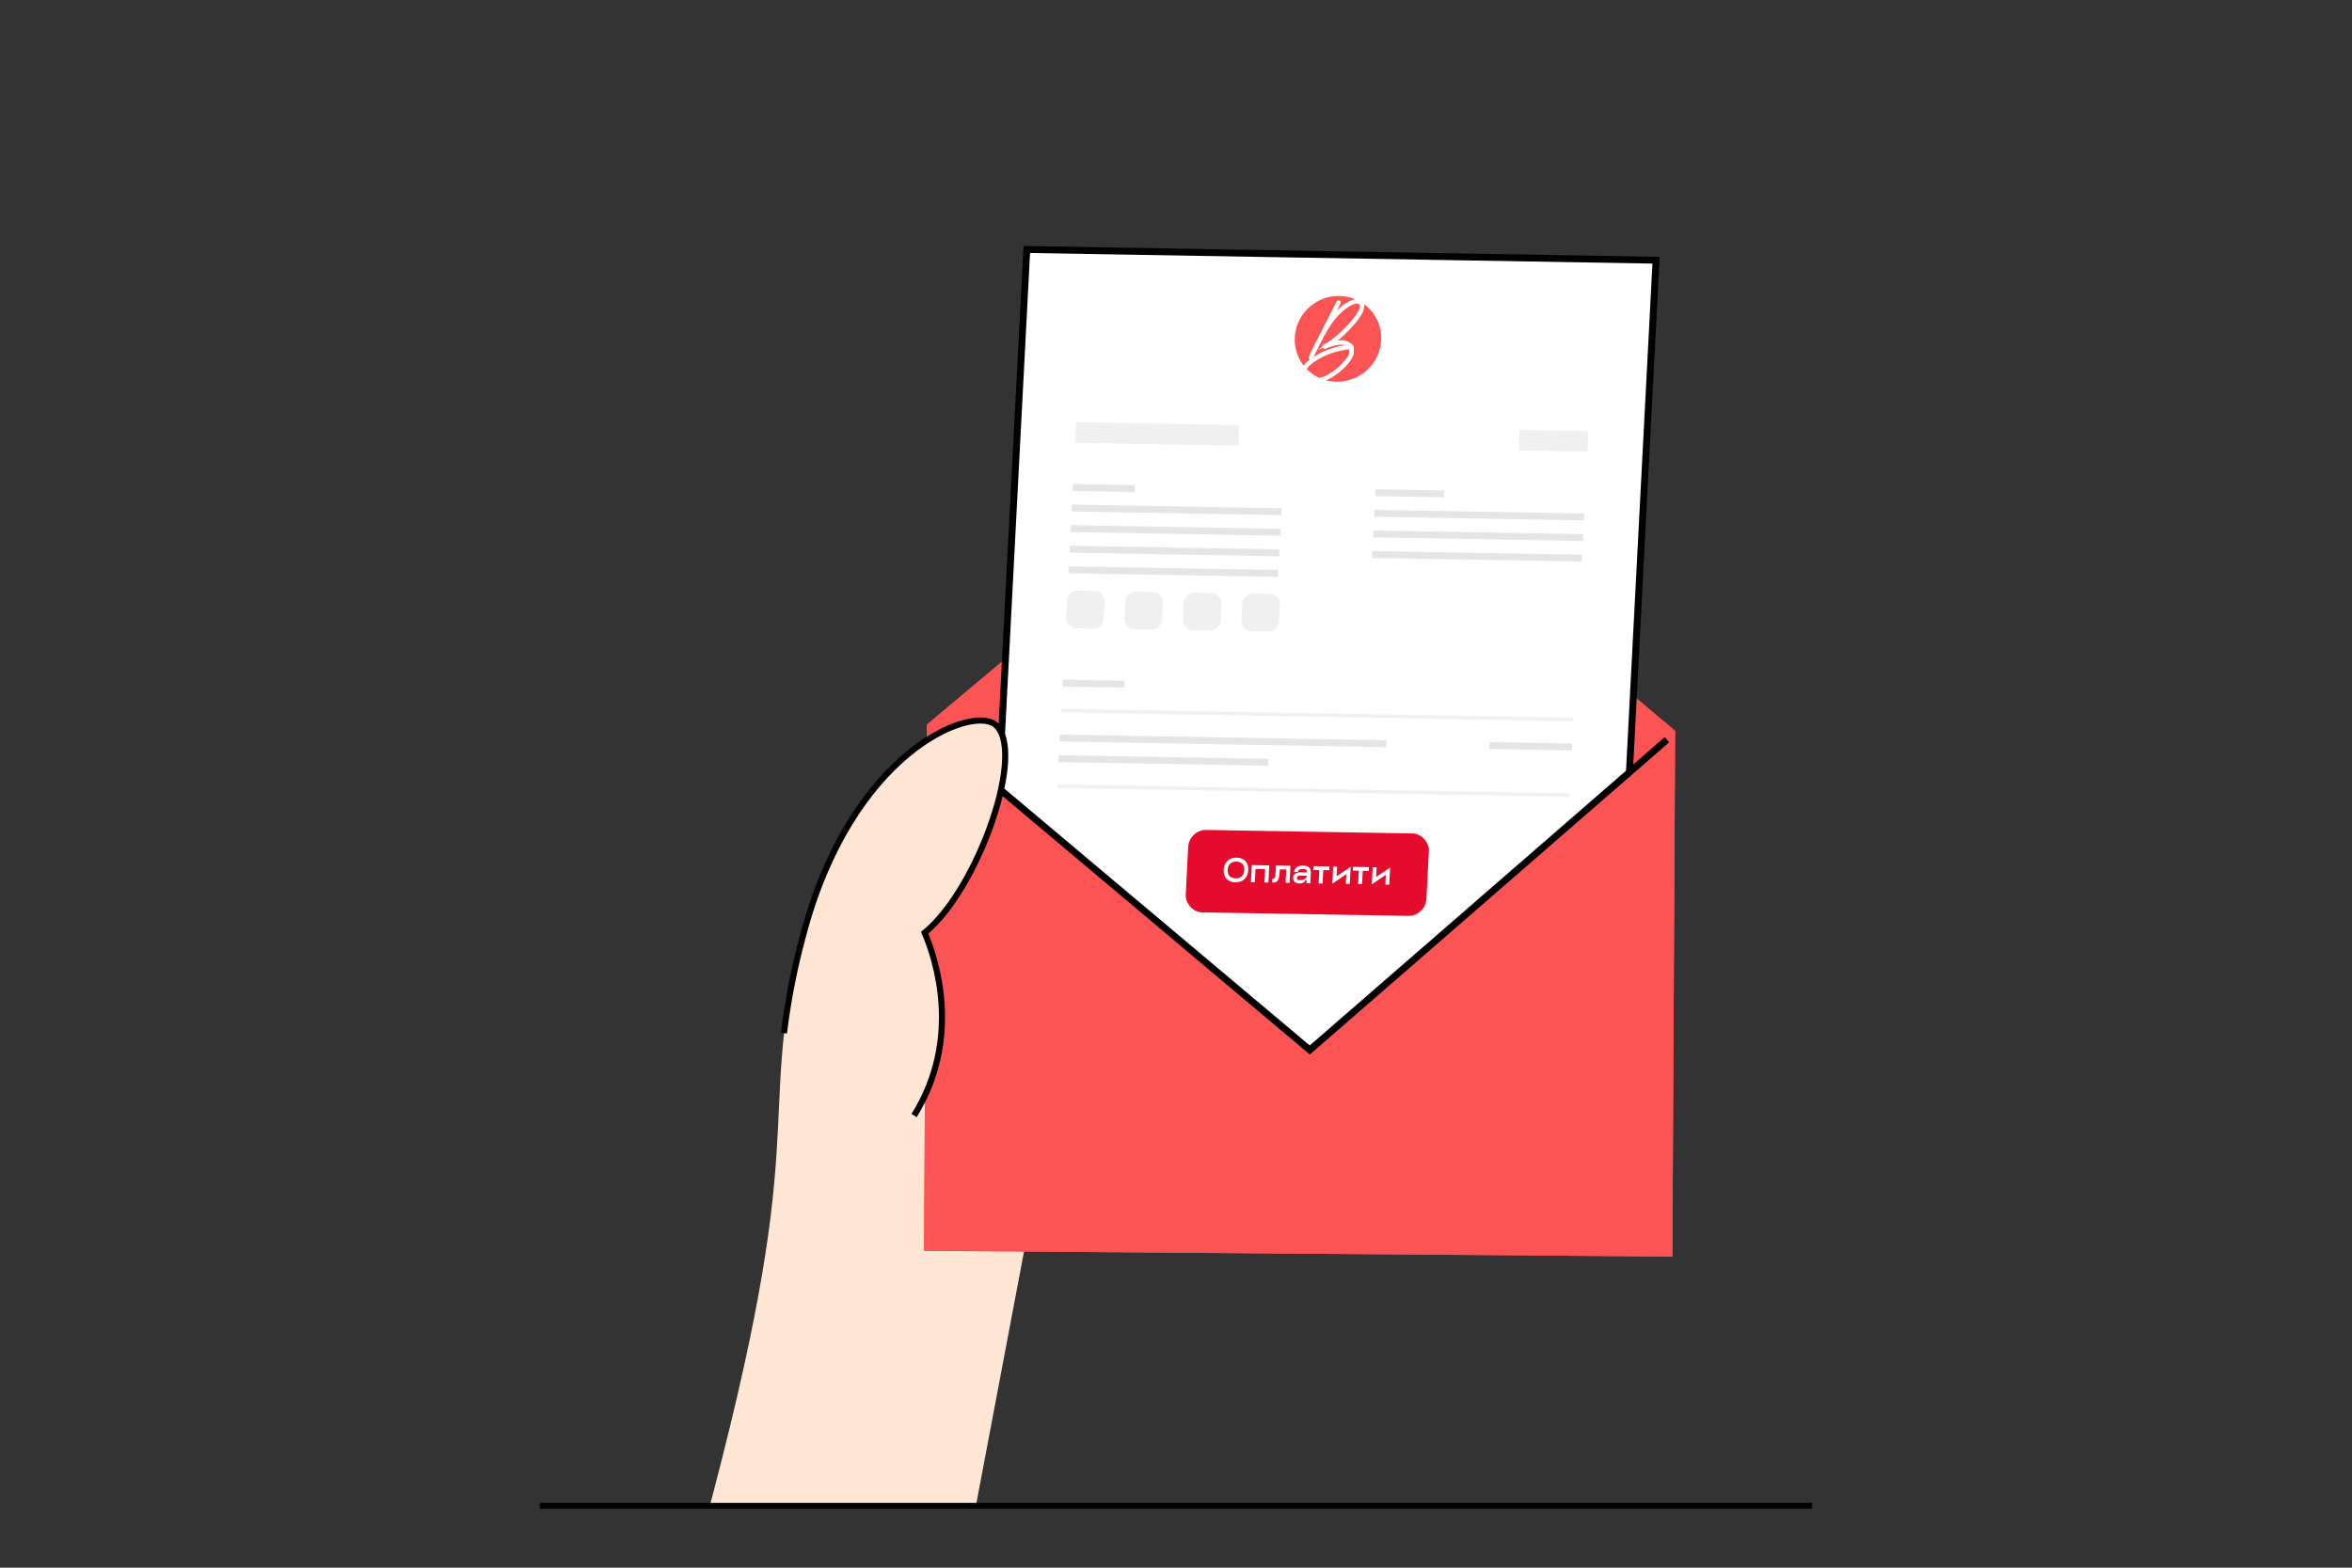 <svg width="684" height="456" viewBox="0 0 684 456" fill="none" xmlns="http://www.w3.org/2000/svg">
<rect x="0" y="0" width="684" height="456" fill="#333333" stroke="none"/>
<mask id="mask0_2277_9648" style="mask-type:alpha" maskUnits="userSpaceOnUse" x="159" y="142" width="291" height="296">
<rect x="159" y="142" width="291" height="296" fill="#D9D9D9"/>
</mask>
<g mask="url(#mask0_2277_9648)">
<path d="M190 495.88C235.48 343.841 222.352 337.827 229.124 291.932L324.093 225.078L272.859 495.87H190V495.88Z" fill="#FFE5D4"/>
</g>
<path d="M269.529 210.746L268.739 363.814L486.35 365.5L487.152 212.515L377.309 120.252L269.529 210.746Z" fill="#FC5454"/>
<rect x="-0.948" y="-1.016" width="183" height="252" transform="matrix(1 0.017 -0.052 0.999 299.502 73.607)" fill="white"/>
<rect x="-0.948" y="-1.016" width="183" height="252" transform="matrix(1 0.017 -0.052 0.999 299.502 73.607)" stroke="black" stroke-width="2"/>
<path d="M388.662 111.036C395.609 111.157 401.441 105.671 401.686 98.782C401.932 91.893 396.499 86.21 389.551 86.089C382.604 85.968 376.772 91.454 376.527 98.343C376.281 105.232 381.714 110.915 388.662 111.036Z" fill="#FC5454"/>
<path d="M393.07 101.012C393.178 101.28 393.239 101.557 393.241 101.833C393.242 102.118 393.221 102.393 393.187 102.678C393.127 103.044 393.009 103.391 392.832 103.728C392.655 104.065 392.455 104.393 392.231 104.71C392.008 105.028 391.762 105.336 391.504 105.617C391.247 105.906 390.99 106.178 390.733 106.44C390.196 106.982 389.624 107.487 389.03 107.963C388.436 108.44 387.808 108.879 387.159 109.263C386.509 109.647 385.838 109.985 385.145 110.276C384.451 110.567 383.726 110.766 382.968 110.881C382.565 110.957 382.152 110.996 381.739 111.007C381.326 111.018 380.917 110.947 380.545 110.811C380.219 110.705 379.919 110.543 379.643 110.336C379.38 110.12 379.166 109.85 379.037 109.517C378.86 109.183 378.791 108.823 378.828 108.447C378.853 108.061 378.948 107.714 379.089 107.385C379.231 107.039 379.431 106.72 379.665 106.44C379.899 106.15 380.167 105.879 380.459 105.617C381.03 105.131 381.635 104.682 382.274 104.27C382.912 103.859 383.574 103.475 384.234 103.119C385.541 102.461 386.902 101.943 388.305 101.563C389.708 101.183 391.142 100.923 392.595 100.783C392.449 100.578 392.267 100.41 392.036 100.277C391.726 100.06 391.39 99.917 391.027 99.846C390.664 99.784 390.289 99.75 389.923 99.762C389.523 99.774 389.121 99.803 388.718 99.87C388.316 99.927 387.913 100.012 387.532 100.125C386.783 100.314 386.032 100.586 385.265 100.959C385.181 100.994 385.124 100.956 385.079 100.882C385.035 100.798 385.061 100.744 385.144 100.708L386.069 100.201C387.297 99.459 388.446 98.606 389.517 97.632C390.575 96.667 391.613 95.647 392.604 94.589C393.095 94.046 393.562 93.493 394.018 92.922C394.474 92.351 394.884 91.752 395.236 91.124C395.412 90.796 395.59 90.45 395.767 90.104C395.933 89.748 396.016 89.382 395.995 88.996C396.007 88.665 395.91 88.388 395.694 88.172C395.49 87.967 395.247 87.852 394.977 87.811C394.696 87.76 394.414 87.764 394.129 87.833C393.844 87.901 393.558 87.988 393.296 88.075C392.818 88.269 392.338 88.527 391.832 88.849C391.313 89.19 390.829 89.558 390.343 89.972C389.869 90.378 389.419 90.802 388.979 91.244C388.099 92.157 387.31 93.136 386.613 94.181C385.929 95.226 385.278 96.29 384.662 97.391L384.638 97.418L384.447 97.81L381.291 104.078C381.253 104.16 381.205 104.178 381.124 104.14C381.055 104.102 381.034 104.037 381.072 103.955L381.479 103.117C381.95 102.132 382.432 101.148 382.914 100.182C383.396 99.216 383.901 98.251 384.418 97.295C384.673 96.766 384.927 96.247 385.192 95.728C385.458 95.209 385.724 94.689 385.99 94.161L389.146 87.893C389.184 87.811 389.232 87.793 389.312 87.85C389.381 87.897 389.402 87.971 389.364 88.053L387.602 91.56L386.246 94.248C386.743 93.512 387.275 92.795 387.853 92.107C388.431 91.419 389.043 90.777 389.7 90.172C390.151 89.748 390.624 89.361 391.131 89.003C391.639 88.644 392.168 88.331 392.708 88.056C392.983 87.932 393.258 87.808 393.544 87.712C393.831 87.607 394.127 87.548 394.434 87.516C394.706 87.484 394.976 87.516 395.244 87.595C395.512 87.673 395.742 87.833 395.922 88.066C396.147 88.355 396.254 88.669 396.242 89.009C396.229 89.349 396.171 89.679 396.053 89.989C395.923 90.355 395.769 90.701 395.593 91.029C395.416 91.357 395.228 91.675 395.028 91.993C394.617 92.62 394.172 93.21 393.67 93.771C393.167 94.332 392.676 94.884 392.162 95.427C391.33 96.304 390.476 97.143 389.601 97.918C388.725 98.703 387.781 99.412 386.781 100.057C387.09 99.961 387.387 99.883 387.708 99.816C388.016 99.747 388.337 99.68 388.657 99.621C389.083 99.564 389.496 99.525 389.921 99.505C390.334 99.485 390.756 99.519 391.177 99.61C391.504 99.698 391.817 99.832 392.105 100.003C392.393 100.173 392.644 100.398 392.846 100.686L392.913 100.789C392.913 100.789 392.972 100.79 392.984 100.781C392.996 100.781 393.031 100.772 393.055 100.773C393.138 100.756 393.183 100.803 393.18 100.904C393.176 101.005 393.127 101.05 393.045 101.048L393.07 101.012ZM391.066 105.683C391.311 105.42 391.545 105.14 391.791 104.85C392.025 104.551 392.236 104.251 392.413 103.923C392.589 103.605 392.73 103.267 392.837 102.92C392.944 102.572 392.98 102.214 392.957 101.856C392.933 101.543 392.861 101.266 392.739 101.034L392.006 101.122C390.54 101.299 389.116 101.596 387.723 102.022C386.33 102.448 384.991 103.022 383.705 103.744C383.381 103.922 383.069 104.1 382.756 104.288C382.443 104.475 382.153 104.672 381.852 104.879C381.562 105.085 381.271 105.3 380.992 105.525C380.714 105.75 380.446 105.984 380.201 106.247C379.944 106.527 379.71 106.817 379.523 107.117C379.324 107.417 379.194 107.755 379.134 108.121C379.074 108.47 379.086 108.81 379.168 109.151C379.261 109.493 379.439 109.781 379.714 110.016C379.987 110.269 380.299 110.449 380.648 110.556C380.998 110.663 381.349 110.724 381.725 110.74C382.09 110.746 382.467 110.725 382.847 110.659C383.226 110.592 383.582 110.506 383.927 110.42C384.64 110.23 385.308 109.975 385.968 109.647C386.615 109.318 387.241 108.952 387.844 108.549C389.04 107.706 390.122 106.751 391.078 105.692L391.066 105.683Z" fill="white" stroke="white" stroke-width="1.039" stroke-miterlimit="10"/>
<path d="M312.832 125.8L360.324 126.629" stroke="#F0F0F0" stroke-width="6"/>
<path d="M311.994 141.778L329.992 142.092" stroke="#E5E5E5" stroke-width="2"/>
<path d="M311.68 147.77L372.671 148.834" stroke="#E5E5E5" stroke-width="2"/>
<path d="M311.366 153.762L372.357 154.826" stroke="#E5E5E5" stroke-width="2"/>
<path d="M311.052 159.753L372.043 160.818" stroke="#E5E5E5" stroke-width="2"/>
<path d="M310.738 165.745L371.729 166.81" stroke="#E5E5E5" stroke-width="2"/>
<rect width="11" height="11" rx="3" transform="matrix(1 0.017 -0.052 0.999 310.424 171.737)" fill="#F0F0F0"/>
<rect width="11" height="11" rx="3" transform="matrix(1 0.017 -0.052 0.999 327.422 172.034)" fill="#F0F0F0"/>
<rect width="11" height="11" rx="3" transform="matrix(1 0.017 -0.052 0.999 344.419 172.33)" fill="#F0F0F0"/>
<rect width="11" height="11" rx="3" transform="matrix(1 0.017 -0.052 0.999 361.416 172.627)" fill="#F0F0F0"/>
<path d="M309.011 198.7L327.008 199.014" stroke="#E5E5E5" stroke-width="2"/>
<path d="M308.592 206.689L457.57 209.289" stroke="#F0F0F0"/>
<path d="M308.174 214.678L403.159 216.336" stroke="#E5E5E5" stroke-width="2"/>
<path d="M307.86 220.67L368.85 221.734" stroke="#E5E5E5" stroke-width="2"/>
<path d="M433.155 216.86L457.151 217.278" stroke="#E5E5E5" stroke-width="2"/>
<path d="M307.441 228.659L456.418 231.259" stroke="#F0F0F0"/>
<path d="M441.812 128.051L461.809 128.4" stroke="#F0F0F0" stroke-width="6"/>
<path d="M399.981 143.314L419.978 143.663" stroke="#E5E5E5" stroke-width="2"/>
<path d="M399.667 149.306L460.658 150.37" stroke="#E5E5E5" stroke-width="2"/>
<path d="M399.353 155.298L460.343 156.362" stroke="#E5E5E5" stroke-width="2"/>
<path d="M399.039 161.289L460.03 162.354" stroke="#E5E5E5" stroke-width="2"/>
<rect width="70" height="24" rx="5" transform="matrix(1 0.017 -0.052 0.999 345.807 241.323)" fill="#E40B2D"/>
<path d="M398.935 257.244L399.197 252.25L400.337 252.27L400.189 255.097L404.276 252.339L404.015 257.332L402.865 257.312L403.013 254.476L398.935 257.244Z" fill="white"/>
<path d="M394.958 257.174L395.163 253.27L393.433 253.239L393.49 252.151L398.099 252.231L398.042 253.32L396.313 253.29L396.108 257.194L394.958 257.174Z" fill="white"/>
<path d="M387.453 257.043L387.714 252.05L388.854 252.07L388.706 254.896L392.794 252.139L392.532 257.132L391.382 257.112L391.531 254.276L387.453 257.043Z" fill="white"/>
<path d="M383.476 256.974L383.68 253.069L381.95 253.039L382.007 251.95L386.617 252.031L386.56 253.119L384.83 253.089L384.625 256.994L383.476 256.974Z" fill="white"/>
<path d="M376.31 253.63C376.577 252.355 377.368 251.769 378.948 251.797C380.678 251.827 381.286 252.448 381.2 254.085L381.051 256.931L379.951 256.912L379.993 256.103L379.603 256.097C379.216 256.799 378.746 256.991 377.946 256.977C376.656 256.955 376 256.294 376.054 255.275C376.101 254.376 376.827 253.689 378.517 253.719L380.107 253.746C380.139 253.127 379.927 252.784 378.897 252.766C377.907 252.748 377.52 253.072 377.37 253.649L376.31 253.63ZM377.15 255.364C377.13 255.743 377.327 255.997 377.887 256.007C379.427 256.033 379.999 255.424 380.056 254.715L378.286 254.684C377.397 254.669 377.171 254.965 377.15 255.364Z" fill="white"/>
<path d="M371.082 251.76L375.281 251.833L375.02 256.826L373.87 256.806L374.074 252.901L372.195 252.869L372.184 253.068C372.03 256.014 371.64 256.767 369.96 256.738L370.017 255.649C370.767 255.662 370.892 255.385 371.014 253.048L371.082 251.76Z" fill="white"/>
<path d="M363.784 256.63L364.046 251.637L369.125 251.726L368.864 256.719L367.714 256.699L367.918 252.794L365.129 252.745L364.924 256.65L363.784 256.63Z" fill="white"/>
<path d="M359.256 256.651C357.077 256.613 355.74 255.19 355.855 252.993C355.97 250.796 357.453 249.423 359.633 249.461C361.803 249.499 363.129 250.921 363.014 253.118C362.899 255.315 361.426 256.689 359.256 256.651ZM359.317 255.493C360.757 255.518 361.78 254.706 361.864 253.098C361.94 251.47 361.012 250.644 359.572 250.619C358.123 250.594 357.09 251.386 357.015 253.014C356.931 254.621 357.867 255.467 359.317 255.493Z" fill="white"/>
<path d="M269.529 210.746L268.739 363.814L486.35 365.5L487.152 212.515L380.929 305.084L269.529 210.746Z" fill="#FC5454"/>
<path d="M484.782 215.156L380.905 305.414L272.689 214.378" stroke="black" stroke-width="2.004" stroke-miterlimit="10"/>
<path d="M227.981 300.521C229.145 290.997 230.983 281.588 233.465 272.427C247.465 218.773 282.227 205.282 289.31 210.683C298.761 217.88 284.512 258.603 268.912 271.305C272.35 279.438 279.682 302.245 265.828 324.481" fill="#FFE5D4"/>
<path d="M227.981 300.521C229.145 290.997 230.983 281.588 233.465 272.427C247.465 218.773 282.227 205.282 289.31 210.683C298.761 217.88 284.512 258.603 268.912 271.305C272.35 279.438 279.682 302.245 265.828 324.481" stroke="black" stroke-width="1.766" stroke-miterlimit="10"/>
<path d="M527 438H157" stroke="black" stroke-width="1.7" stroke-miterlimit="10"/>
</svg>
